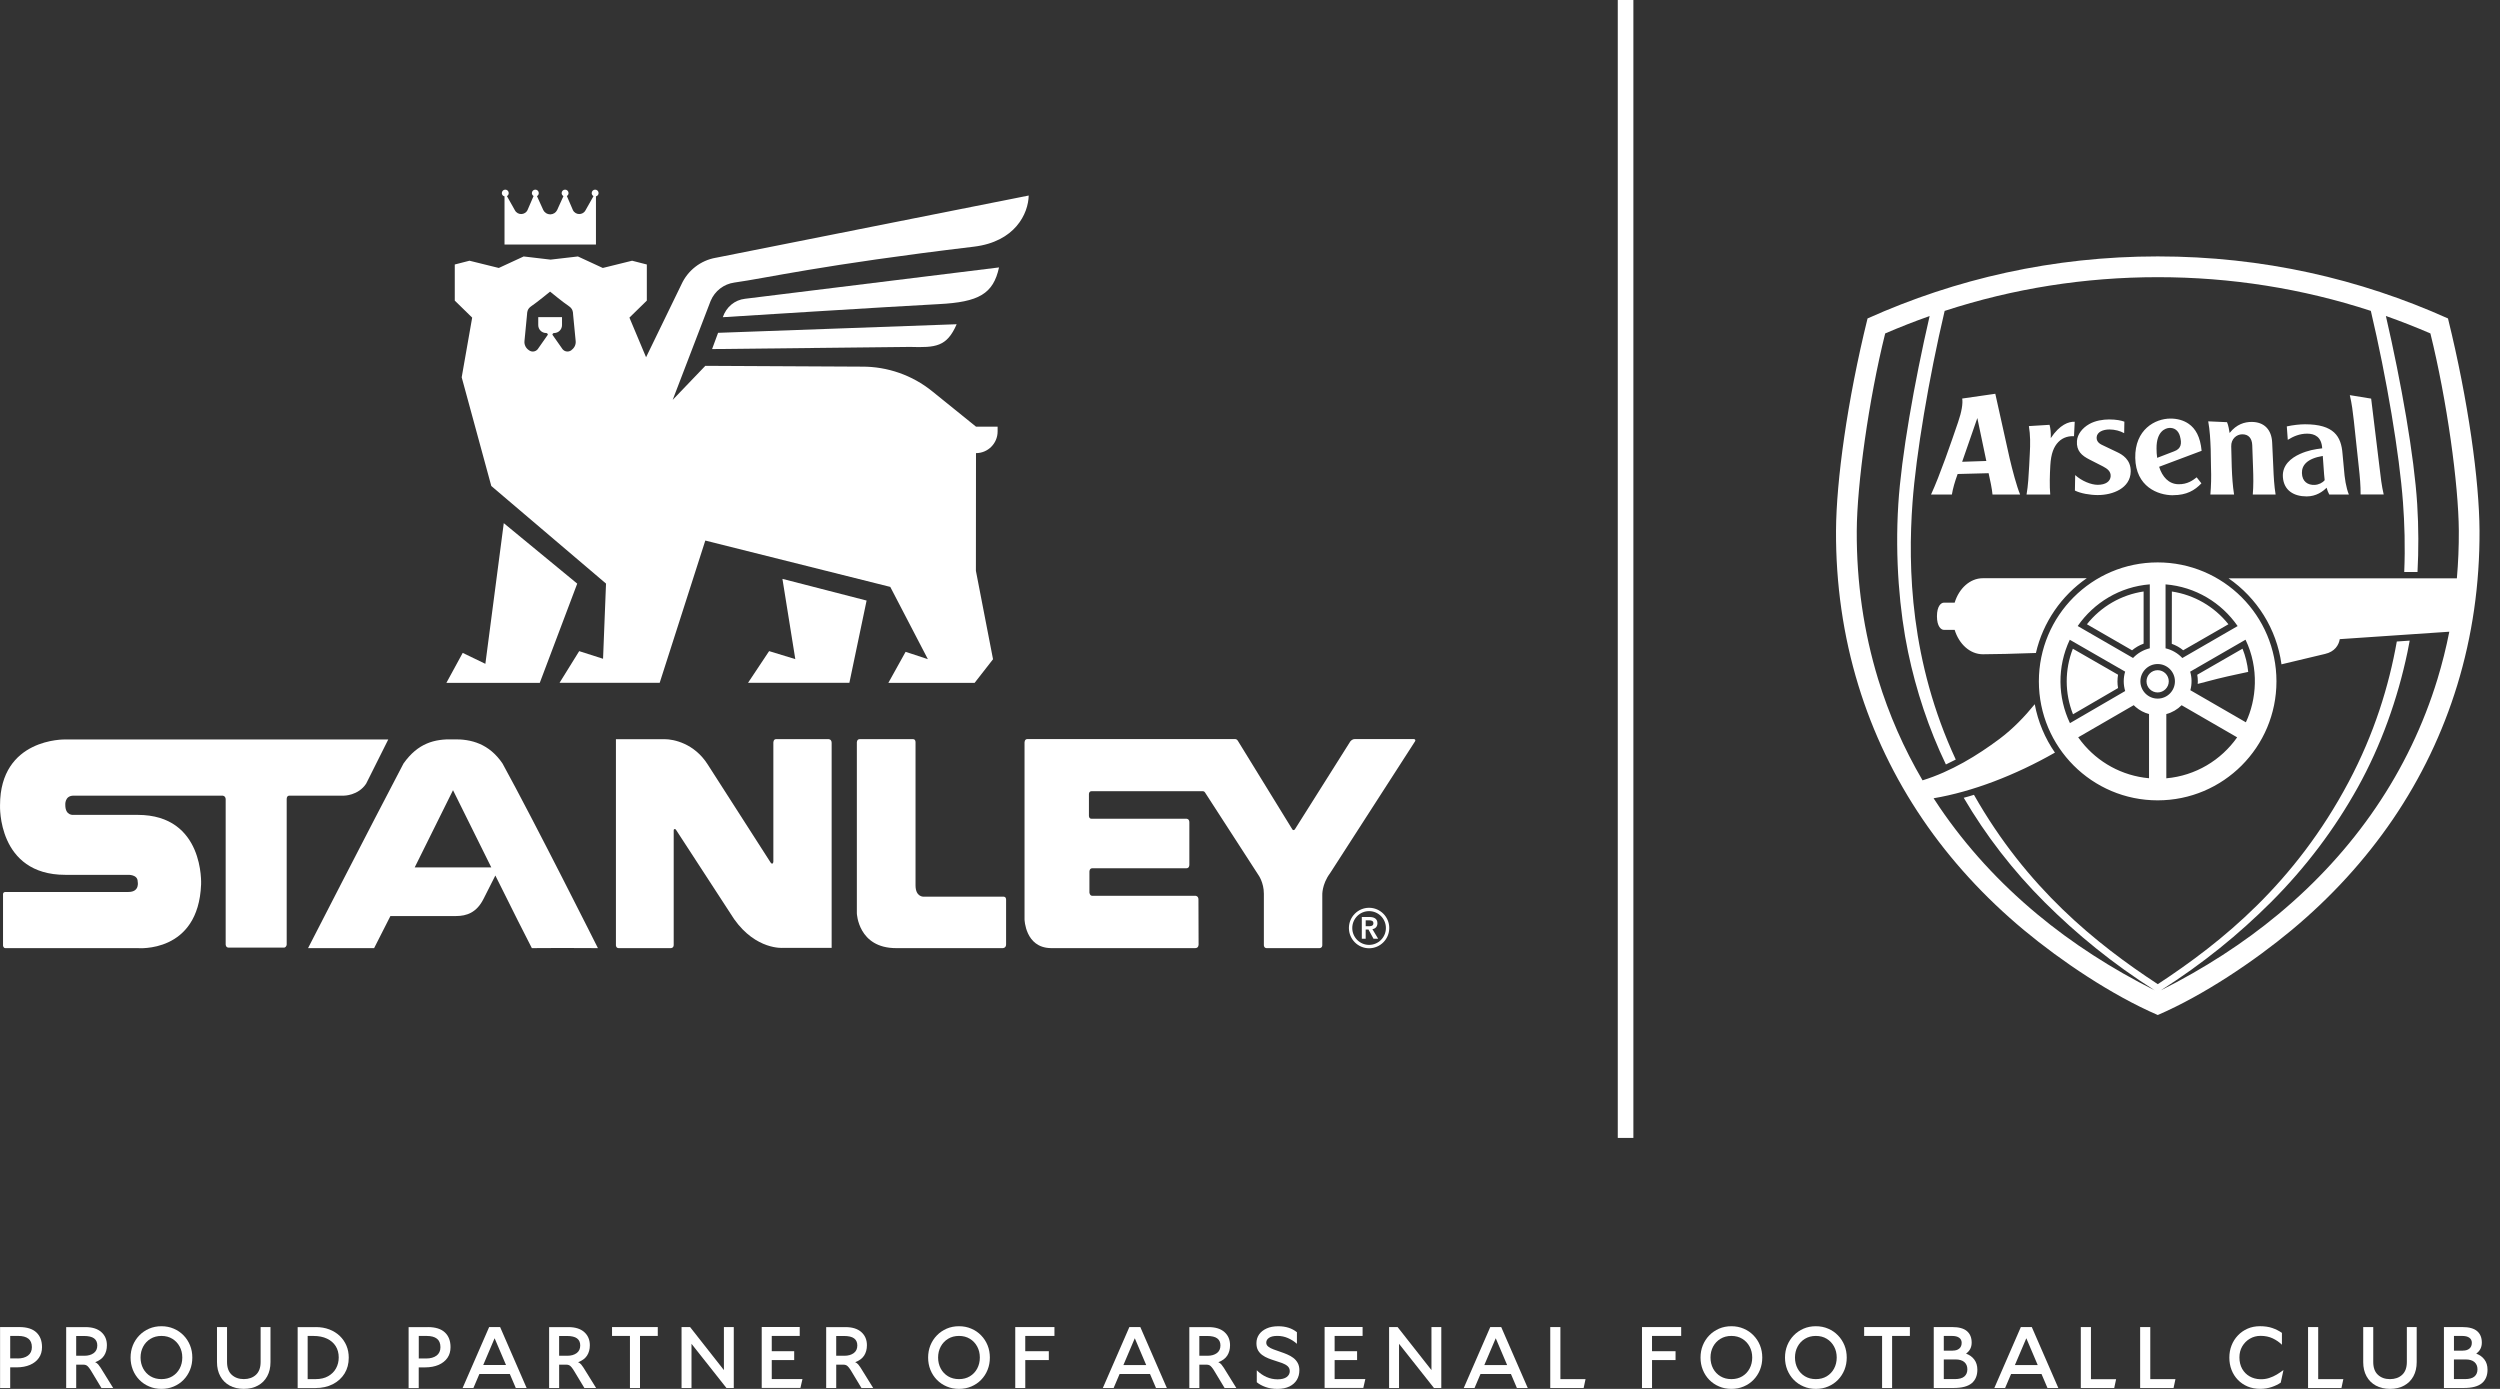 <svg width="108" height="60" viewBox="0 0 108 60" fill="none" xmlns="http://www.w3.org/2000/svg">
<rect x="0" y="0" width="108" height="60" fill="#333333" stroke="none"/>
<g clip-path="url(#clip0_486_223150)">
<path d="M0.834 57.329C1.162 57.329 1.407 57.406 1.571 57.56C1.734 57.713 1.815 57.925 1.815 58.196C1.815 58.375 1.771 58.53 1.68 58.66C1.59 58.789 1.464 58.89 1.299 58.962C1.133 59.033 0.939 59.07 0.713 59.07H0.441V59.963H0.003V57.33H0.834V57.329ZM0.76 58.686C0.948 58.686 1.098 58.644 1.21 58.56C1.321 58.476 1.377 58.355 1.377 58.198C1.377 58.032 1.326 57.908 1.225 57.83C1.123 57.751 0.976 57.712 0.786 57.712H0.441V58.684H0.761L0.76 58.686Z" fill="white"></path>
<path d="M3.961 59.262C3.91 59.175 3.866 59.111 3.829 59.067C3.793 59.022 3.757 58.992 3.722 58.976C3.688 58.961 3.648 58.953 3.601 58.953H3.292V59.963H2.859V57.331H3.69C3.989 57.331 4.217 57.403 4.378 57.547C4.539 57.691 4.618 57.88 4.618 58.114C4.618 58.288 4.578 58.437 4.497 58.562C4.416 58.687 4.288 58.781 4.111 58.848C4.165 58.87 4.211 58.904 4.247 58.949C4.284 58.995 4.317 59.04 4.347 59.086L4.89 59.963H4.383L3.961 59.263V59.262ZM3.645 58.569C3.81 58.569 3.943 58.531 4.047 58.455C4.152 58.378 4.203 58.268 4.203 58.123C4.203 57.988 4.156 57.886 4.063 57.817C3.97 57.749 3.824 57.714 3.626 57.714H3.291V58.569H3.644H3.645Z" fill="white"></path>
<path d="M6.975 57.293C7.165 57.293 7.343 57.328 7.505 57.398C7.668 57.467 7.809 57.564 7.93 57.688C8.05 57.811 8.142 57.954 8.209 58.117C8.276 58.281 8.308 58.457 8.308 58.647C8.308 58.837 8.276 59.013 8.209 59.178C8.142 59.343 8.05 59.486 7.93 59.609C7.809 59.733 7.668 59.828 7.508 59.896C7.346 59.965 7.168 60 6.975 60C6.781 60 6.606 59.966 6.444 59.896C6.281 59.828 6.14 59.731 6.02 59.609C5.9 59.486 5.807 59.343 5.74 59.178C5.674 59.013 5.641 58.836 5.641 58.647C5.641 58.458 5.674 58.281 5.74 58.117C5.807 57.954 5.9 57.811 6.02 57.688C6.14 57.564 6.281 57.469 6.442 57.398C6.604 57.328 6.781 57.293 6.975 57.293ZM6.975 59.578C7.154 59.578 7.31 59.537 7.445 59.456C7.579 59.375 7.685 59.263 7.761 59.122C7.837 58.98 7.875 58.821 7.875 58.645C7.875 58.468 7.837 58.312 7.761 58.171C7.685 58.03 7.579 57.918 7.445 57.836C7.31 57.753 7.154 57.712 6.975 57.712C6.796 57.712 6.639 57.753 6.503 57.836C6.367 57.918 6.262 58.03 6.186 58.171C6.11 58.313 6.072 58.47 6.072 58.645C6.072 58.819 6.11 58.98 6.186 59.122C6.262 59.263 6.367 59.375 6.503 59.456C6.639 59.537 6.796 59.578 6.975 59.578Z" fill="white"></path>
<path d="M11.685 58.844C11.685 59.078 11.638 59.281 11.544 59.454C11.45 59.627 11.317 59.761 11.143 59.856C10.97 59.951 10.767 59.998 10.532 59.998C10.296 59.998 10.093 59.951 9.92 59.856C9.748 59.762 9.613 59.628 9.518 59.454C9.423 59.281 9.374 59.078 9.374 58.844V57.329H9.808V58.837C9.808 59.082 9.876 59.268 10.011 59.391C10.145 59.514 10.319 59.577 10.532 59.577C10.745 59.577 10.922 59.516 11.057 59.391C11.191 59.267 11.259 59.082 11.259 58.837V57.329H11.685V58.844Z" fill="white"></path>
<path d="M13.641 57.33C13.854 57.33 14.049 57.363 14.224 57.43C14.399 57.497 14.549 57.59 14.676 57.71C14.801 57.831 14.898 57.971 14.966 58.131C15.034 58.291 15.066 58.465 15.066 58.654C15.066 58.912 15.006 59.139 14.885 59.336C14.763 59.532 14.595 59.686 14.378 59.797C14.161 59.909 13.908 59.964 13.619 59.964H12.859V57.331H13.641V57.33ZM13.637 59.578C13.848 59.578 14.028 59.536 14.175 59.452C14.323 59.368 14.437 59.257 14.515 59.115C14.593 58.974 14.633 58.817 14.633 58.642C14.633 58.456 14.589 58.292 14.502 58.153C14.415 58.014 14.29 57.907 14.127 57.83C13.964 57.752 13.769 57.713 13.541 57.713H13.291V59.578H13.636H13.637Z" fill="white"></path>
<path d="M18.483 57.33C18.81 57.33 19.056 57.407 19.219 57.561C19.383 57.714 19.463 57.926 19.463 58.197C19.463 58.376 19.419 58.531 19.329 58.661C19.239 58.79 19.112 58.891 18.948 58.963C18.782 59.034 18.587 59.071 18.361 59.071H18.089V59.964H17.652V57.331H18.483V57.33ZM18.409 58.687C18.598 58.687 18.748 58.645 18.86 58.561C18.971 58.477 19.027 58.356 19.027 58.199C19.027 58.033 18.976 57.91 18.874 57.831C18.773 57.752 18.626 57.713 18.436 57.713H18.091V58.685H18.411L18.409 58.687Z" fill="white"></path>
<path d="M22.282 59.961L22.024 59.357H20.709L20.452 59.961H19.985L21.131 57.329H21.605L22.75 59.961H22.28H22.282ZM20.875 58.969H21.86L21.367 57.812L20.875 58.969Z" fill="white"></path>
<path d="M24.824 59.262C24.773 59.175 24.729 59.111 24.692 59.067C24.655 59.022 24.62 58.992 24.585 58.976C24.551 58.961 24.511 58.953 24.463 58.953H24.155V59.963H23.722V57.331H24.552C24.851 57.331 25.08 57.403 25.241 57.547C25.401 57.691 25.481 57.88 25.481 58.114C25.481 58.288 25.441 58.437 25.36 58.562C25.279 58.687 25.151 58.781 24.974 58.848C25.028 58.87 25.073 58.904 25.11 58.949C25.147 58.995 25.179 59.04 25.209 59.086L25.753 59.963H25.246L24.824 59.263V59.262ZM24.508 58.569C24.672 58.569 24.806 58.531 24.91 58.455C25.015 58.378 25.066 58.268 25.066 58.123C25.066 57.988 25.019 57.886 24.926 57.817C24.833 57.749 24.687 57.714 24.488 57.714H24.154V58.569H24.507H24.508Z" fill="white"></path>
<path d="M28.416 57.33V57.713H27.648V59.962H27.214V57.713H26.44V57.33H28.416Z" fill="white"></path>
<path d="M29.812 57.33L31.273 59.188V57.33H31.699V59.962H31.383L29.873 58.052V59.962H29.443V57.33H29.81H29.812Z" fill="white"></path>
<path d="M34.548 57.33V57.712H33.34V58.372H34.309V58.755H33.34V59.577H34.666L34.578 59.959H32.906V57.327H34.548V57.33Z" fill="white"></path>
<path d="M36.794 59.262C36.743 59.175 36.699 59.111 36.662 59.067C36.625 59.022 36.59 58.992 36.555 58.976C36.521 58.961 36.48 58.953 36.433 58.953H36.125V59.963H35.691V57.331H36.522C36.821 57.331 37.05 57.403 37.211 57.547C37.371 57.691 37.451 57.88 37.451 58.114C37.451 58.288 37.41 58.437 37.33 58.562C37.248 58.687 37.12 58.781 36.944 58.848C36.998 58.87 37.043 58.904 37.08 58.949C37.117 58.995 37.149 59.04 37.179 59.086L37.723 59.963H37.216L36.794 59.263V59.262ZM36.478 58.569C36.642 58.569 36.776 58.531 36.88 58.455C36.985 58.378 37.036 58.268 37.036 58.123C37.036 57.988 36.989 57.886 36.896 57.817C36.803 57.749 36.657 57.714 36.458 57.714H36.124V58.569H36.477H36.478Z" fill="white"></path>
<path d="M41.429 57.293C41.62 57.293 41.797 57.328 41.959 57.398C42.122 57.467 42.264 57.564 42.384 57.688C42.504 57.811 42.597 57.954 42.663 58.117C42.73 58.281 42.762 58.457 42.762 58.647C42.762 58.837 42.73 59.013 42.663 59.178C42.597 59.343 42.504 59.486 42.384 59.609C42.264 59.733 42.122 59.828 41.962 59.896C41.8 59.965 41.622 60 41.429 60C41.236 60 41.06 59.966 40.898 59.896C40.735 59.828 40.594 59.731 40.474 59.609C40.354 59.486 40.261 59.343 40.194 59.178C40.128 59.013 40.095 58.836 40.095 58.647C40.095 58.458 40.128 58.281 40.194 58.117C40.261 57.954 40.354 57.811 40.474 57.688C40.594 57.564 40.735 57.469 40.896 57.398C41.058 57.328 41.236 57.293 41.429 57.293ZM41.429 59.578C41.608 59.578 41.764 59.537 41.899 59.456C42.034 59.375 42.139 59.263 42.215 59.122C42.291 58.98 42.329 58.821 42.329 58.645C42.329 58.468 42.291 58.312 42.215 58.171C42.139 58.03 42.034 57.918 41.899 57.836C41.764 57.753 41.608 57.712 41.429 57.712C41.25 57.712 41.093 57.753 40.957 57.836C40.822 57.918 40.716 58.03 40.64 58.171C40.564 58.313 40.526 58.47 40.526 58.645C40.526 58.819 40.564 58.98 40.64 59.122C40.716 59.263 40.822 59.375 40.957 59.456C41.093 59.537 41.25 59.578 41.429 59.578Z" fill="white"></path>
<path d="M44.292 58.756V59.962H43.859V57.33H45.552V57.713H44.291V58.372H45.309V58.755H44.291L44.292 58.756Z" fill="white"></path>
<path d="M49.939 59.962L49.681 59.358H48.366L48.109 59.962H47.642L48.788 57.33H49.262L50.408 59.962H49.938H49.939ZM48.531 58.97H49.516L49.023 57.812L48.531 58.97Z" fill="white"></path>
<path d="M52.481 59.262C52.43 59.175 52.386 59.111 52.349 59.067C52.313 59.022 52.278 58.992 52.242 58.976C52.208 58.961 52.168 58.953 52.121 58.953H51.812V59.963H51.379V57.331H52.21C52.509 57.331 52.737 57.403 52.898 57.547C53.059 57.691 53.138 57.88 53.138 58.114C53.138 58.288 53.098 58.437 53.017 58.562C52.936 58.687 52.808 58.781 52.632 58.848C52.685 58.87 52.731 58.904 52.767 58.949C52.804 58.995 52.837 59.04 52.867 59.086L53.41 59.963H52.903L52.481 59.263V59.262ZM52.165 58.569C52.33 58.569 52.463 58.531 52.568 58.455C52.672 58.378 52.723 58.268 52.723 58.123C52.723 57.988 52.676 57.886 52.583 57.817C52.49 57.749 52.344 57.714 52.146 57.714H51.811V58.569H52.164H52.165Z" fill="white"></path>
<path d="M54.702 58.001C54.702 58.069 54.73 58.128 54.789 58.173C54.848 58.221 54.925 58.261 55.02 58.295C55.115 58.33 55.217 58.365 55.325 58.403C55.42 58.434 55.515 58.471 55.611 58.512C55.706 58.552 55.793 58.602 55.872 58.661C55.95 58.72 56.013 58.794 56.061 58.88C56.109 58.967 56.133 59.073 56.133 59.195C56.133 59.352 56.096 59.491 56.023 59.612C55.95 59.732 55.843 59.827 55.703 59.896C55.563 59.964 55.392 60 55.189 60C54.985 60 54.816 59.972 54.667 59.918C54.519 59.865 54.393 59.795 54.293 59.712V59.196C54.422 59.323 54.563 59.422 54.715 59.487C54.866 59.554 55.025 59.587 55.193 59.587C55.36 59.587 55.497 59.554 55.586 59.487C55.673 59.42 55.718 59.338 55.718 59.237C55.718 59.146 55.686 59.073 55.626 59.019C55.565 58.965 55.485 58.921 55.387 58.884C55.289 58.849 55.183 58.813 55.071 58.779C54.976 58.75 54.88 58.716 54.786 58.678C54.692 58.64 54.607 58.594 54.532 58.539C54.456 58.486 54.395 58.416 54.347 58.334C54.3 58.25 54.278 58.147 54.278 58.024C54.278 57.884 54.316 57.759 54.392 57.649C54.468 57.54 54.576 57.454 54.717 57.39C54.858 57.325 55.027 57.294 55.223 57.294C55.545 57.294 55.814 57.38 56.027 57.552V58.053C55.915 57.952 55.786 57.869 55.642 57.806C55.497 57.742 55.344 57.711 55.182 57.711C55.02 57.711 54.907 57.738 54.824 57.793C54.742 57.848 54.702 57.918 54.702 58.002V58.001Z" fill="white"></path>
<path d="M58.864 57.33V57.712H57.656V58.372H58.626V58.755H57.656V59.577H58.982L58.895 59.959H57.223V57.327H58.864V57.33Z" fill="white"></path>
<path d="M60.377 57.33L61.839 59.188V57.33H62.264V59.962H61.948L60.438 58.052V59.962H60.009V57.33H60.376H60.377Z" fill="white"></path>
<path d="M65.53 59.962L65.273 59.358H63.957L63.7 59.962H63.234L64.379 57.33H64.853L65.999 59.962H65.529H65.53ZM64.123 58.97H65.108L64.616 57.812L64.123 58.97Z" fill="white"></path>
<path d="M68.414 59.961H66.971V57.329H67.409V59.579H68.495L68.414 59.961Z" fill="white"></path>
<path d="M71.368 58.755V59.961H70.934V57.329H72.627V57.712H71.367V58.371H72.384V58.754H71.367L71.368 58.755Z" fill="white"></path>
<path d="M74.796 57.293C74.987 57.293 75.165 57.328 75.326 57.398C75.49 57.467 75.631 57.564 75.751 57.688C75.871 57.811 75.964 57.954 76.031 58.117C76.097 58.281 76.13 58.457 76.13 58.647C76.13 58.837 76.097 59.013 76.031 59.178C75.964 59.343 75.871 59.486 75.751 59.609C75.631 59.733 75.49 59.828 75.329 59.896C75.167 59.965 74.99 60 74.796 60C74.603 60 74.428 59.966 74.266 59.896C74.103 59.828 73.962 59.731 73.841 59.609C73.721 59.486 73.629 59.343 73.562 59.178C73.495 59.013 73.463 58.836 73.463 58.647C73.463 58.458 73.495 58.281 73.562 58.117C73.629 57.954 73.721 57.811 73.841 57.688C73.962 57.564 74.103 57.469 74.263 57.398C74.425 57.328 74.603 57.293 74.796 57.293ZM74.796 59.578C74.975 59.578 75.132 59.537 75.266 59.456C75.401 59.375 75.507 59.263 75.582 59.122C75.658 58.98 75.696 58.821 75.696 58.645C75.696 58.468 75.658 58.312 75.582 58.171C75.507 58.03 75.401 57.918 75.266 57.836C75.132 57.753 74.975 57.712 74.796 57.712C74.617 57.712 74.46 57.753 74.325 57.836C74.189 57.918 74.083 58.03 74.007 58.171C73.931 58.313 73.894 58.47 73.894 58.645C73.894 58.819 73.931 58.98 74.007 59.122C74.083 59.263 74.189 59.375 74.325 59.456C74.46 59.537 74.617 59.578 74.796 59.578Z" fill="white"></path>
<path d="M78.445 57.293C78.636 57.293 78.814 57.328 78.976 57.398C79.139 57.467 79.28 57.564 79.4 57.688C79.52 57.811 79.613 57.954 79.68 58.117C79.746 58.281 79.779 58.457 79.779 58.647C79.779 58.837 79.746 59.013 79.68 59.178C79.613 59.343 79.52 59.486 79.4 59.609C79.28 59.733 79.139 59.828 78.978 59.896C78.817 59.965 78.639 60 78.445 60C78.252 60 78.077 59.966 77.915 59.896C77.752 59.828 77.611 59.731 77.491 59.609C77.371 59.486 77.278 59.343 77.211 59.178C77.145 59.013 77.112 58.836 77.112 58.647C77.112 58.458 77.145 58.281 77.211 58.117C77.278 57.954 77.371 57.811 77.491 57.688C77.611 57.564 77.752 57.469 77.913 57.398C78.075 57.328 78.252 57.293 78.445 57.293ZM78.445 59.578C78.624 59.578 78.781 59.537 78.916 59.456C79.05 59.375 79.156 59.263 79.232 59.122C79.308 58.98 79.346 58.821 79.346 58.645C79.346 58.468 79.308 58.312 79.232 58.171C79.156 58.03 79.05 57.918 78.916 57.836C78.781 57.753 78.624 57.712 78.445 57.712C78.267 57.712 78.11 57.753 77.974 57.836C77.838 57.918 77.732 58.03 77.657 58.171C77.581 58.313 77.543 58.47 77.543 58.645C77.543 58.819 77.581 58.98 77.657 59.122C77.732 59.263 77.838 59.375 77.974 59.456C78.11 59.537 78.267 59.578 78.445 59.578Z" fill="white"></path>
<path d="M82.507 57.33V57.713H81.739V59.962H81.306V57.713H80.531V57.33H82.507Z" fill="white"></path>
<path d="M85.176 58C85.176 58.202 85.095 58.361 84.933 58.476C85.085 58.532 85.205 58.619 85.291 58.736C85.377 58.852 85.422 58.998 85.422 59.172C85.422 59.425 85.34 59.62 85.176 59.757C85.012 59.893 84.753 59.961 84.398 59.961H83.538V57.329H84.335C84.624 57.329 84.837 57.388 84.972 57.505C85.108 57.621 85.176 57.787 85.176 58ZM84.357 58.346C84.477 58.346 84.572 58.318 84.641 58.258C84.71 58.2 84.744 58.116 84.744 58.008C84.744 57.915 84.709 57.842 84.637 57.791C84.566 57.739 84.466 57.713 84.335 57.713H83.972V58.348H84.357V58.346ZM84.446 59.577C84.634 59.577 84.773 59.539 84.859 59.465C84.946 59.39 84.99 59.286 84.99 59.153C84.99 59.019 84.945 58.917 84.858 58.84C84.77 58.766 84.643 58.728 84.479 58.728H83.972V59.576H84.446V59.577Z" fill="white"></path>
<path d="M88.451 59.962L88.194 59.358H86.878L86.621 59.962H86.155L87.3 57.33H87.774L88.92 59.962H88.45H88.451ZM87.044 58.97H88.029L87.537 57.812L87.044 58.97Z" fill="white"></path>
<path d="M91.335 59.962H89.891V57.33H90.329V59.58H91.416L91.335 59.962Z" fill="white"></path>
<path d="M93.898 59.961H92.454V57.329H92.892V59.579H93.979L93.898 59.961Z" fill="white"></path>
<path d="M97.638 59.582C97.773 59.587 97.901 59.57 98.023 59.531C98.144 59.492 98.256 59.441 98.361 59.378C98.465 59.315 98.559 59.25 98.646 59.184L98.528 59.729C98.425 59.802 98.296 59.865 98.14 59.919C97.985 59.971 97.816 59.998 97.635 59.998C97.439 59.998 97.26 59.964 97.098 59.897C96.936 59.828 96.796 59.734 96.677 59.611C96.558 59.488 96.467 59.345 96.403 59.181C96.339 59.017 96.308 58.84 96.308 58.649C96.308 58.457 96.339 58.287 96.403 58.123C96.467 57.959 96.558 57.815 96.677 57.691C96.796 57.565 96.936 57.468 97.098 57.397C97.26 57.326 97.439 57.292 97.635 57.292C97.831 57.292 98.016 57.318 98.168 57.372C98.319 57.424 98.456 57.494 98.579 57.58V58.093C98.467 57.983 98.335 57.891 98.182 57.818C98.03 57.746 97.855 57.709 97.657 57.709C97.488 57.709 97.334 57.749 97.196 57.831C97.057 57.912 96.948 58.022 96.865 58.162C96.783 58.303 96.743 58.461 96.743 58.638C96.743 58.827 96.783 58.992 96.861 59.133C96.941 59.273 97.048 59.382 97.184 59.459C97.32 59.536 97.471 59.577 97.637 59.582H97.638Z" fill="white"></path>
<path d="M101.151 59.961H99.708V57.329H100.146V59.579H101.232L101.151 59.961Z" fill="white"></path>
<path d="M104.401 58.845C104.401 59.079 104.354 59.282 104.26 59.455C104.166 59.628 104.033 59.762 103.859 59.857C103.687 59.952 103.483 59.999 103.248 59.999C103.013 59.999 102.809 59.952 102.637 59.857C102.464 59.763 102.33 59.629 102.234 59.455C102.139 59.282 102.091 59.079 102.091 58.845V57.33H102.524V58.838C102.524 59.083 102.592 59.269 102.727 59.392C102.861 59.517 103.035 59.578 103.248 59.578C103.461 59.578 103.639 59.517 103.773 59.392C103.908 59.267 103.976 59.083 103.976 58.838V57.33H104.401V58.845Z" fill="white"></path>
<path d="M107.215 58C107.215 58.202 107.135 58.361 106.973 58.476C107.124 58.532 107.244 58.619 107.33 58.736C107.418 58.852 107.461 58.998 107.461 59.172C107.461 59.425 107.379 59.62 107.215 59.757C107.052 59.893 106.792 59.961 106.437 59.961H105.578V57.329H106.374C106.663 57.329 106.876 57.388 107.012 57.505C107.148 57.621 107.215 57.787 107.215 58ZM106.397 58.346C106.517 58.346 106.611 58.318 106.68 58.258C106.749 58.2 106.783 58.116 106.783 58.008C106.783 57.915 106.748 57.842 106.676 57.791C106.606 57.739 106.505 57.713 106.374 57.713H106.011V58.348H106.397V58.346ZM106.484 59.577C106.672 59.577 106.811 59.539 106.897 59.465C106.984 59.39 107.027 59.286 107.027 59.153C107.027 59.019 106.983 58.917 106.895 58.84C106.808 58.766 106.681 58.728 106.517 58.728H106.01V59.576H106.484V59.577Z" fill="white"></path>
<path d="M59.128 40.013C59.222 40.013 59.331 40.005 59.331 39.883C59.331 39.772 59.228 39.758 59.142 39.758H58.998V40.013H59.128ZM58.831 39.614H59.156C59.337 39.614 59.505 39.673 59.505 39.884C59.505 40.019 59.427 40.119 59.288 40.139L59.536 40.554H59.335L59.118 40.156H58.997V40.554H58.83V39.614H58.831Z" fill="white"></path>
<path d="M59.144 39.361C58.743 39.361 58.418 39.688 58.418 40.09C58.418 40.493 58.743 40.819 59.144 40.819C59.545 40.819 59.871 40.493 59.871 40.09C59.871 39.688 59.545 39.361 59.144 39.361ZM59.144 40.965C58.664 40.965 58.273 40.573 58.273 40.09C58.273 39.608 58.664 39.216 59.144 39.216C59.625 39.216 60.016 39.608 60.016 40.09C60.016 40.573 59.625 40.965 59.144 40.965Z" fill="white"></path>
<path d="M16.775 31.945H2.812C2.812 31.945 0.001 31.875 0.001 34.789C0.001 34.789 -0.123 37.793 2.821 37.793H5.53C5.53 37.793 5.948 37.771 5.948 38.083C5.948 38.083 6.051 38.533 5.549 38.533H0.241C0.113 38.533 0.131 38.648 0.131 38.648V40.848C0.131 40.848 0.139 40.959 0.233 40.959H5.948C5.948 40.959 8.571 41.195 8.687 38.209C8.687 38.209 8.844 35.203 5.948 35.203H3.18C3.18 35.203 2.821 35.252 2.821 34.777C2.821 34.777 2.782 34.372 3.18 34.372H9.613C9.613 34.372 9.733 34.372 9.749 34.514V40.794C9.749 40.794 9.745 40.93 9.87 40.937H12.281C12.386 40.909 12.385 40.799 12.385 40.799V34.538C12.385 34.538 12.37 34.372 12.501 34.372H14.853C14.853 34.372 15.469 34.377 15.816 33.857L16.773 31.945H16.775Z" fill="white"></path>
<path d="M43.463 40.807V38.867C43.463 38.719 43.342 38.737 43.342 38.737H39.903C39.903 38.737 39.551 38.759 39.551 38.249V32.068C39.551 31.915 39.433 31.931 39.433 31.931H37.138C37.01 31.931 37.016 32.081 37.016 32.081V39.454C37.016 39.454 37.067 40.959 38.713 40.959H43.326C43.326 40.959 43.462 40.953 43.462 40.807" fill="white"></path>
<path d="M55.935 35.833L58.324 32.044C58.324 32.044 58.396 31.929 58.522 31.929H61.089C61.089 31.929 61.174 31.944 61.13 32.025L57.458 37.724C57.095 38.212 57.123 38.677 57.123 38.677V40.826C57.123 40.826 57.135 40.952 56.999 40.96H54.725C54.593 40.96 54.599 40.826 54.599 40.826V38.607C54.599 38.12 54.361 37.797 54.361 37.797L52.056 34.234C52.027 34.181 51.965 34.18 51.965 34.18H47.157C47.041 34.18 47.042 34.303 47.042 34.303V35.243C47.042 35.243 47.038 35.37 47.154 35.37H51.255C51.255 35.37 51.38 35.365 51.38 35.525V37.357C51.38 37.357 51.388 37.509 51.251 37.509H47.186C47.066 37.509 47.063 37.648 47.063 37.648V38.559C47.063 38.559 47.079 38.698 47.182 38.698H51.644C51.644 38.698 51.773 38.701 51.773 38.857L51.779 40.802C51.779 40.802 51.784 40.958 51.639 40.958H45.384C44.289 40.933 44.26 39.719 44.26 39.719V32.086C44.26 32.086 44.255 31.928 44.379 31.928H53.366C53.366 31.928 53.436 31.93 53.475 32.002L55.827 35.826C55.827 35.826 55.867 35.9 55.936 35.831" fill="white"></path>
<path d="M26.607 40.822C26.607 40.822 26.602 40.956 26.723 40.959H28.982C28.982 40.959 29.104 40.959 29.104 40.822V35.874C29.104 35.874 29.101 35.827 29.134 35.819C29.134 35.819 29.161 35.8 29.199 35.841L31.714 39.706C32.663 41.049 33.823 40.948 33.823 40.948H35.927V32.096C35.927 31.924 35.789 31.931 35.789 31.931H33.524C33.401 31.931 33.409 32.096 33.409 32.096V37.224C33.403 37.3 33.366 37.307 33.366 37.307C33.324 37.318 33.294 37.267 33.294 37.267L30.575 33.028C29.993 32.108 29.093 31.933 28.718 31.933H26.608V40.822H26.607Z" fill="white"></path>
<path d="M17.915 37.472C18.755 35.783 19.57 34.136 19.57 34.136C19.57 34.136 20.382 35.783 21.224 37.472H17.915ZM21.708 32.982C21.137 32.138 20.363 31.918 19.571 31.941C18.776 31.919 18.056 32.1 17.432 32.982C16 35.71 13.308 40.959 13.308 40.959H16.162C16.272 40.75 16.533 40.236 16.866 39.573H19.701C20.16 39.573 20.589 39.424 20.885 38.839C21.05 38.517 21.256 38.108 21.399 37.822C22.099 39.23 22.779 40.589 22.976 40.959C24.287 40.951 24.097 40.951 25.83 40.959C25.83 40.959 23.089 35.495 21.708 32.982Z" fill="white"></path>
<path d="M34.357 28.474L33.226 28.128L32.315 29.498H36.693L37.437 25.944L33.801 25.007L34.357 28.474Z" fill="white"></path>
<path d="M21.763 22.6L20.968 28.677L19.989 28.205L19.284 29.499H23.318L24.936 25.213L21.763 22.6Z" fill="white"></path>
<path d="M43.157 11.553L32.186 12.907C31.737 12.957 31.374 13.265 31.225 13.703C31.225 13.703 38.702 13.232 40.554 13.138C42.287 13.05 42.909 12.694 43.158 11.553" fill="white"></path>
<path d="M30.762 15.08L39.314 14.987C40.422 15.02 40.902 14.987 41.328 14.007L31.021 14.378L30.762 15.08Z" fill="white"></path>
<path d="M24.698 15.117L24.67 15.138C24.553 15.218 24.394 15.196 24.304 15.087L23.865 14.461C23.865 14.421 23.898 14.387 23.938 14.387C24.126 14.387 24.279 14.233 24.279 14.045V13.7H23.252V14.045C23.252 14.233 23.405 14.387 23.593 14.387C23.634 14.387 23.666 14.42 23.666 14.461L23.228 15.087C23.137 15.197 22.979 15.219 22.862 15.138L22.833 15.117C22.71 15.03 22.642 14.884 22.657 14.734L22.768 13.588C22.768 13.535 22.776 13.481 22.791 13.429C22.816 13.343 22.878 13.277 22.952 13.227C23.212 13.052 23.763 12.598 23.763 12.598H23.764C23.764 12.598 24.318 13.054 24.577 13.227C24.65 13.275 24.71 13.343 24.735 13.427C24.751 13.478 24.758 13.532 24.758 13.587L24.869 14.733C24.884 14.882 24.817 15.029 24.693 15.116M30.916 11.136C30.264 11.252 29.711 11.684 29.437 12.288L27.91 15.433L27.191 13.721L27.943 12.986V11.426L27.307 11.263L26.041 11.576L24.966 11.079L23.784 11.216L22.623 11.079L21.548 11.576L20.282 11.263L19.646 11.426V12.986L20.398 13.721L19.945 16.299L21.224 20.995L26.18 25.211L26.052 28.459L25.021 28.129L24.172 29.498H28.498L30.469 23.352L38.46 25.354L40.084 28.476L39.122 28.159L38.377 29.5H42.103L42.899 28.479L42.159 24.66L42.163 19.575C42.679 19.575 43.097 19.156 43.097 18.638V18.432H42.164L40.27 16.902C39.412 16.209 38.341 15.834 37.24 15.839L30.47 15.804L29.06 17.275L30.699 13C30.878 12.571 31.268 12.268 31.728 12.206C33.118 12.014 35.468 11.447 42.068 10.657C43.853 10.444 44.424 9.229 44.44 8.447L30.916 11.137V11.136Z" fill="white"></path>
<path d="M21.795 8.483V10.564H25.745V8.483C25.809 8.468 25.859 8.411 25.859 8.342C25.859 8.259 25.792 8.192 25.71 8.192C25.628 8.192 25.561 8.259 25.561 8.342C25.561 8.398 25.593 8.447 25.64 8.472L25.292 9.088C25.173 9.307 24.856 9.297 24.749 9.075L24.488 8.468C24.531 8.441 24.561 8.397 24.561 8.342C24.561 8.259 24.494 8.192 24.412 8.192C24.329 8.192 24.263 8.259 24.263 8.342C24.263 8.398 24.296 8.445 24.341 8.472L24.067 9.077C24.013 9.185 23.902 9.258 23.776 9.261H23.764C23.636 9.258 23.526 9.185 23.471 9.077L23.197 8.472C23.244 8.447 23.275 8.399 23.275 8.342C23.275 8.259 23.209 8.192 23.126 8.192C23.044 8.192 22.977 8.259 22.977 8.342C22.977 8.396 23.008 8.441 23.051 8.468L22.789 9.075C22.682 9.297 22.365 9.307 22.246 9.088L21.899 8.472C21.944 8.447 21.977 8.398 21.977 8.342C21.977 8.259 21.91 8.192 21.828 8.192C21.746 8.192 21.679 8.259 21.679 8.342C21.679 8.411 21.727 8.468 21.793 8.483" fill="white"></path>
<path d="M70.562 0H69.888V49.158H70.562V0Z" fill="white"></path>
<path d="M106.137 24.98C106.196 24.304 106.225 23.621 106.221 22.93C106.21 20.934 105.707 17.282 104.993 14.404C104.358 14.13 103.718 13.879 103.07 13.65C103.739 16.547 104.294 19.716 104.423 21.778C104.486 22.779 104.486 23.768 104.436 24.71H103.863C103.909 23.609 103.875 22.597 103.809 21.706C103.658 19.641 103.104 16.332 102.42 13.43C99.461 12.464 96.377 11.974 93.216 11.974C90.055 11.974 86.969 12.464 84.009 13.431C83.325 16.334 82.772 19.642 82.621 21.707C82.413 24.533 82.525 28.586 84.489 32.813C84.351 32.886 84.201 32.959 84.063 33.025C83.321 31.482 82.775 29.825 82.429 28.17C82.063 26.421 81.859 24.131 82.007 21.779C82.137 19.717 82.692 16.55 83.36 13.653C82.713 13.881 82.073 14.132 81.44 14.405C80.724 17.283 80.222 20.935 80.212 22.931C80.2 25.156 80.516 27.312 81.135 29.339C81.602 30.866 82.246 32.332 83.054 33.711C84.29 33.33 85.433 32.628 86.379 31.92C86.962 31.485 87.473 30.949 87.901 30.422C88.043 31.187 88.346 31.896 88.773 32.513C87.062 33.489 85.208 34.202 83.531 34.485C83.619 34.62 83.707 34.755 83.799 34.889C84.947 36.576 86.363 38.126 88.01 39.495C89.513 40.746 91.223 41.849 93.084 42.783C91.248 41.614 89.717 40.361 88.334 38.982C86.945 37.597 85.78 36.079 84.833 34.464C85.012 34.417 85.113 34.386 85.275 34.336C87.558 38.364 90.55 40.768 93.216 42.516C96.002 40.69 99.145 38.147 101.462 33.78C102.57 31.693 103.202 29.63 103.542 27.713L104.099 27.675C104.069 27.845 104.037 28.008 104.003 28.17C103.581 30.186 102.864 32.202 101.858 34.013C100.867 35.797 99.615 37.469 98.099 38.982C96.714 40.362 95.185 41.614 93.347 42.783C95.208 41.849 96.921 40.745 98.424 39.495C100.071 38.127 101.487 36.578 102.635 34.889C103.8 33.177 104.696 31.309 105.298 29.339C105.502 28.669 105.673 27.986 105.81 27.29L101.078 27.611C101.035 27.871 100.86 28.155 100.441 28.25L98.56 28.699C98.35 27.159 97.493 25.826 96.273 24.983H106.138L106.137 24.98ZM105.753 13.757C106.632 17.32 107.105 20.776 107.115 22.925C107.127 25.224 106.804 27.47 106.153 29.6C105.524 31.657 104.589 33.606 103.373 35.392C102.178 37.148 100.705 38.76 98.994 40.184C97.384 41.522 95.204 42.99 93.216 43.849C91.228 42.989 89.048 41.522 87.439 40.184C85.728 38.761 84.253 37.149 83.058 35.392C81.842 33.604 80.907 31.655 80.279 29.6C79.627 27.47 79.304 25.224 79.316 22.925C79.328 20.775 79.799 17.32 80.678 13.757C84.49 12.046 88.685 11.077 93.216 11.077C97.748 11.077 101.943 12.046 105.754 13.757M85.421 18.061L85.809 19.914L84.765 19.949L85.42 18.061H85.421ZM102.976 21.363C102.887 20.983 102.842 20.603 102.795 20.186L102.434 17.22L101.512 17.07C101.602 17.457 101.639 17.764 101.686 18.179L101.901 20.185C101.948 20.603 101.981 20.983 101.978 21.362H102.976V21.363ZM101.471 21.363C101.349 21.062 101.287 20.661 101.257 20.243L101.197 19.603C101.141 18.847 100.824 18.329 99.575 18.329C99.359 18.329 99.043 18.363 98.79 18.421L98.832 19.001C99.085 18.845 99.347 18.734 99.67 18.734C99.993 18.734 100.291 18.87 100.319 19.368C99.997 19.405 99.695 19.46 99.357 19.612C98.977 19.783 98.583 20.091 98.621 20.614C98.663 21.193 99.099 21.445 99.648 21.445C100.062 21.445 100.352 21.23 100.509 21.069C100.537 21.176 100.578 21.282 100.625 21.365H101.474L101.471 21.363ZM98.306 21.363C98.245 20.983 98.223 20.603 98.207 20.186L98.158 19.125C98.135 18.561 97.813 18.227 97.271 18.227C96.973 18.227 96.621 18.322 96.319 18.705C96.309 18.624 96.264 18.356 96.207 18.238L95.395 18.202C95.466 18.595 95.487 18.989 95.502 19.406L95.515 20.188C95.531 20.606 95.52 20.986 95.488 21.365H96.512C96.452 20.985 96.428 20.605 96.412 20.188L96.389 19.287C96.377 18.967 96.616 18.764 96.862 18.762C97.147 18.758 97.286 18.946 97.297 19.232L97.331 20.188C97.347 20.606 97.352 20.986 97.32 21.365H98.305L98.306 21.363ZM93.876 21.392C94.46 21.392 94.812 21.185 95.101 20.88L94.896 20.62C94.739 20.744 94.5 20.927 94.105 20.919C93.687 20.91 93.41 20.598 93.274 20.165L95.11 19.475C95.053 18.866 94.845 18.514 94.554 18.311C94.328 18.153 94.055 18.082 93.765 18.082C93.104 18.082 92.221 18.553 92.243 19.783C92.267 21.017 93.21 21.395 93.875 21.395M90.637 21.386C91.261 21.386 92.034 21.099 92.047 20.369C92.056 19.848 91.676 19.632 91.45 19.527C91.224 19.422 90.987 19.307 90.876 19.253C90.772 19.203 90.557 19.123 90.575 18.886C90.594 18.66 90.851 18.553 91.129 18.553C91.363 18.553 91.59 18.617 91.764 18.712L91.773 18.216C91.642 18.168 91.432 18.12 91.113 18.12C90.852 18.12 90.519 18.17 90.255 18.32C89.955 18.49 89.743 18.763 89.724 19.051C89.695 19.481 89.933 19.684 90.268 19.853C90.497 19.969 90.714 20.079 90.852 20.151C91.036 20.248 91.196 20.366 91.18 20.58C91.164 20.797 90.965 20.944 90.62 20.944C90.335 20.944 89.926 20.778 89.648 20.523L89.636 21.192C89.879 21.314 90.277 21.387 90.638 21.387M89.628 18.22C89.372 18.208 88.983 18.339 88.593 18.927C88.602 18.704 88.582 18.502 88.54 18.352L87.648 18.407C87.712 18.788 87.711 19.184 87.687 19.6L87.661 20.113C87.638 20.531 87.615 20.985 87.547 21.363H88.57C88.536 20.978 88.551 20.521 88.574 20.102C88.603 19.595 88.724 19.299 88.92 19.096C89.132 18.875 89.406 18.832 89.597 18.845L89.628 18.22ZM87.269 21.363C87.123 21.02 86.931 20.29 86.814 19.789L86.197 17.011L84.767 17.217C84.802 17.422 84.747 17.78 84.59 18.235C84.29 19.114 83.805 20.53 83.42 21.365H84.321C84.366 21.097 84.443 20.826 84.57 20.477L85.908 20.442C85.967 20.706 86.058 21.126 86.076 21.365H87.269V21.363ZM94.176 18.853C94.257 19.149 94.238 19.385 93.919 19.498L93.19 19.779C93.171 19.648 93.162 19.511 93.162 19.374C93.156 18.613 93.565 18.499 93.7 18.488C93.926 18.468 94.106 18.591 94.178 18.853M100.383 20.243C100.398 20.43 100.403 20.564 100.426 20.744C100.328 20.861 100.166 20.94 99.992 20.948C99.703 20.961 99.453 20.808 99.443 20.437C99.434 20.104 99.661 19.81 100.344 19.697L100.383 20.243ZM89.554 30.857L91.5 29.724C91.466 29.533 91.467 29.339 91.5 29.148L89.547 28.025C89.192 28.935 89.193 29.945 89.554 30.857ZM93.691 29.433C93.691 29.167 93.475 28.952 93.21 28.952C92.945 28.952 92.729 29.168 92.729 29.433C92.729 29.698 92.945 29.914 93.21 29.914C93.475 29.914 93.691 29.698 93.691 29.433ZM97.123 29.027C97.087 28.681 97.006 28.345 96.877 28.023L94.921 29.149C94.937 29.242 94.946 29.336 94.946 29.431C94.946 29.469 94.944 29.507 94.941 29.545C95.494 29.394 96.077 29.248 96.667 29.124C96.811 29.094 96.964 29.061 97.123 29.026M93.825 25.553L93.821 27.813C94.003 27.88 94.166 27.968 94.314 28.092L96.268 26.968C95.658 26.201 94.789 25.699 93.824 25.553M90.155 26.968L92.105 28.093C92.254 27.969 92.422 27.873 92.604 27.806V25.552C91.637 25.696 90.766 26.201 90.155 26.968ZM97.021 31.204C97.48 30.238 97.603 28.871 97.007 27.635L94.615 29.016C94.688 29.256 94.699 29.543 94.623 29.817L97.021 31.203V31.204ZM96.645 31.853L94.246 30.466C94.065 30.647 93.838 30.781 93.585 30.848V33.623C94.849 33.511 95.953 32.838 96.645 31.853ZM93.957 29.433C93.957 29.02 93.623 28.686 93.211 28.686C92.8 28.686 92.465 29.02 92.465 29.433C92.465 29.846 92.8 30.18 93.211 30.18C93.623 30.18 93.957 29.846 93.957 29.433ZM92.838 33.621V30.846C92.623 30.79 92.429 30.686 92.265 30.546C92.235 30.52 92.205 30.492 92.177 30.464L89.778 31.852C89.827 31.921 89.879 31.988 89.931 32.055C90.627 32.927 91.663 33.515 92.838 33.62M91.808 29.853C91.727 29.584 91.723 29.293 91.806 29.014L89.414 27.637C88.86 28.811 88.895 30.131 89.422 31.24L91.807 29.853H91.808ZM89.758 27.045L92.147 28.425C92.34 28.221 92.589 28.073 92.871 28.006V25.244C91.58 25.347 90.454 26.037 89.756 27.045M93.552 28.007C93.834 28.074 94.085 28.222 94.277 28.427L96.666 27.046C95.968 26.037 94.843 25.349 93.552 25.245V28.007ZM98.343 29.434C98.343 32.273 96.046 34.575 93.211 34.575C90.377 34.575 88.079 32.274 88.079 29.434C88.079 26.595 90.377 24.296 93.211 24.296C96.046 24.296 98.343 26.596 98.343 29.434ZM85.66 28.264C85.105 28.264 84.631 27.826 84.441 27.21H83.975C83.855 27.21 83.676 27.064 83.676 26.623C83.676 26.181 83.855 26.035 83.975 26.035H84.441C84.629 25.418 85.105 24.979 85.66 24.979H90.148C89.059 25.731 88.259 26.876 87.951 28.209C86.957 28.243 86.196 28.264 85.66 28.264Z" fill="white"></path>
</g>
<defs>
<clipPath id="clip0_486_223150">
<rect width="108" height="60" fill="white"></rect>
</clipPath>
</defs>
</svg>

